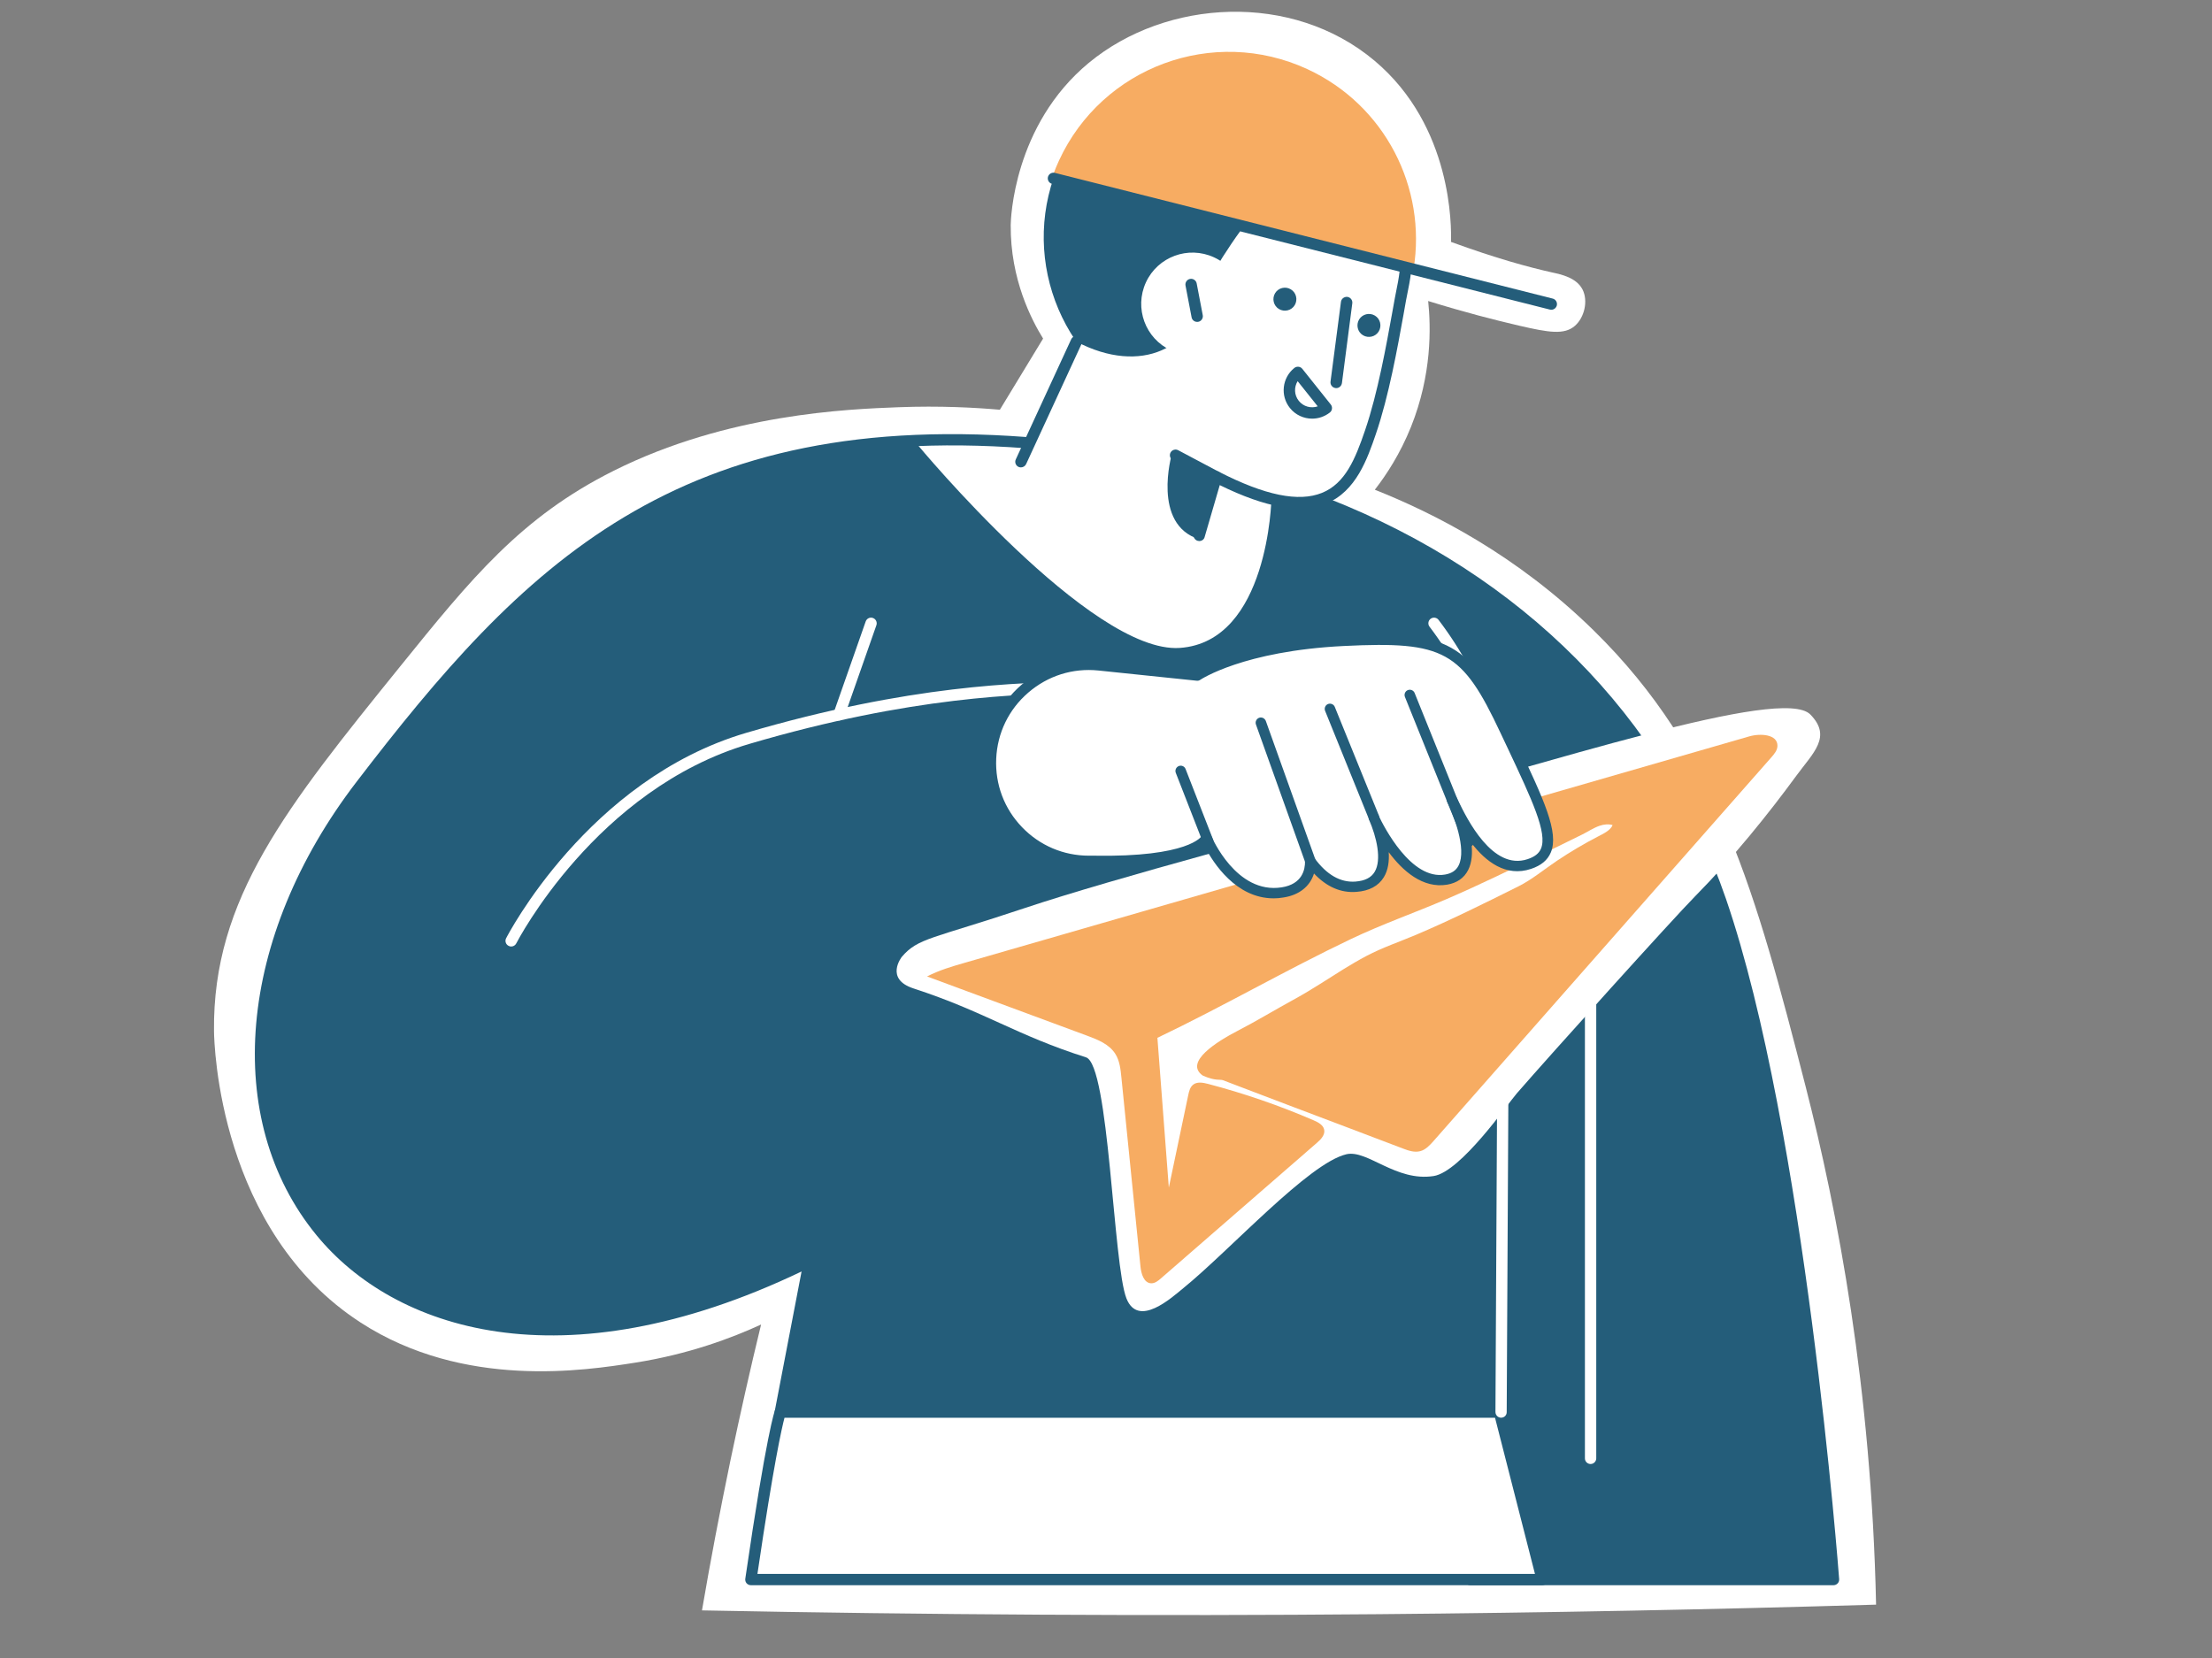<?xml version="1.0" encoding="utf-8"?>
<!-- Generator: Adobe Illustrator 28.2.0, SVG Export Plug-In . SVG Version: 6.00 Build 0)  -->
<svg version="1.1" xmlns="http://www.w3.org/2000/svg" xmlns:xlink="http://www.w3.org/1999/xlink" x="0px" y="0px"
	 viewBox="0 0 2732 2048" style="enable-background:new 0 0 2732 2048;" xml:space="preserve">
<rect x="0" y="0" width="2732" height="2048" fill="#808080" stroke="none"/>
<style type="text/css">
	.st0{display:none;}
	.st1{display:inline;fill:#64DBE2;}
	.st2{fill:#FFFFFF;}
	.st3{fill:#51D39C;}
	.st4{fill:#245D7A;}
	.st5{fill:#F7AC62;}
	.st6{fill:#DD5D77;}
	.st7{fill:#55A0BF;}
	.st8{fill:#64DBE2;}
	.st9{fill:#FD5F2F;}
	.st10{fill:#FFB743;}
	.st11{fill:#FFE65F;}
</style>
<g id="Hintergrund_xA0_Bild_00000003784139962357211760000006057162662276922507_" class="st0">
	<rect x="-2788" y="-56.1" class="st1" width="8322.7" height="4325.5"/>
</g>
<g id="Ebene_7">
</g>
<g id="Ebene_6">
	<path class="st2" d="M494.2,823.2c87.3-108,148.9-184.3,263.7-241.7c141.1-70.6,289.5-76.1,351.5-78.5c52.1-2,95.5,0.5,125.5,3.1
		c17.8-29.3,35.6-58.6,53.4-87.9c-13.8-22.4-40.6-72.8-40-140.5c0.1-5.8,3-122.8,96.5-200.1c95.5-79,251.3-88.2,353.1-2.4
		c96.2,81.1,94.7,205.4,94.2,223.6c55.9,20.4,96.1,31.3,124.8,37.7c11.4,2.5,30.2,6.4,37.7,21.2c7,13.9,2.4,34.3-9.4,44.7
		c-13.1,11.5-32.3,8.3-68.3,0c-29.8-6.9-68.2-16.7-113-30.6c3.4,32.5,4.7,90.8-21.2,155.4c-13.3,33.1-30.1,58.9-44.7,77.7
		c72.3,28.7,175,80.2,270.7,174.2c153.4,150.7,200,323.7,261.3,562.6c39.5,154.1,81.3,372.2,87.1,640.3
		c-204.8,6.1-409.6,10-614.4,11.8c-278.5,2.4-557.1,0.8-835.7-4.7c10.3-60.3,22.1-122.3,35.3-186c12-57.4,24.6-113.2,37.7-167.1
		c-36.5,16.8-89.4,36.7-155.4,47.1c-61.7,9.7-211.3,33.2-339-49.4c-175-113.2-181.1-343.3-181.3-360.2
		C262.5,1109.9,354.3,996.3,494.2,823.2z"/>
	<g>
		<g>
			<g>
				<g>
					<g>
						<path class="st4" d="M2264.5,1951c0,0-40.7-551.2-139.5-838.6c-124.5-362.3-450.9-475.4-494.7-493.3
							c-4.2-1.7-65.4-24.6-88-30.1c-62.3-15.4-253.6-40.4-253.6-40.4c-433.1-39.2-625.7,137.9-843,421.5
							c-308.8,403-10.7,866.7,553.8,587.9l-35.8,186.1h841l11,206.8L2264.5,1951z"/>
					</g>
				</g>
			</g>
		</g>
		<g>
			<g>
				<g>
					<g>
						<path class="st2" d="M1133.3,549.4c0,0,214.1,258.4,323.8,250.9c109.8-7.6,113.2-184.2,113.2-184.2l27-9.1
							c-19.6-7-42.9-15-55-18c-62.3-15.4-253.6-40.4-253.6-40.4c-56.5-5.1-108.8-6.5-157.7-4.5L1133.3,549.4z"/>
					</g>
				</g>
			</g>
		</g>
		<g>
			<g>
				<g>
					<g>
						<path class="st4" d="M2264.5,1958l-448.7,0c-3.7,0-6.8-2.9-7-6.7l-10.6-200.2H963.8c-2.1,0-4.1-0.9-5.4-2.5
							c-1.3-1.6-1.9-3.7-1.5-5.8l33.1-172.3c-297.4,142.1-504.1,70.9-598.9-44.6c-117.6-143.1-97.9-368.2,49.1-560
							c203.5-265.5,395.1-465.4,849.2-424.3c8.1,1.1,192.6,25.2,254.6,40.6c23,5.7,84.2,28.5,89,30.5c2,0.8,4.5,1.8,7.5,3
							c239.4,93.9,413.8,269.5,491.2,494.5c97.9,284.9,139.4,834.8,139.8,840.3c0.1,2-0.5,3.9-1.9,5.3
							C2268.3,1957.2,2266.4,1958,2264.5,1958z M1822.4,1943.9l434.5,0c-5.4-67.2-47.4-564.2-138.5-829.3
							c-76-221.1-247.5-393.7-483-486c-3.1-1.2-5.7-2.2-7.7-3.1c-4.5-1.8-65.1-24.4-87-29.8c-61.2-15.1-250.9-40-252.8-40.3
							c-446.7-40.4-635.7,156.8-836.5,418.9C308.4,1160.9,288.5,1379,401.9,1517c92.8,112.9,297.7,181.3,594.5,34.8
							c2.4-1.2,5.3-0.9,7.4,0.7c2.1,1.6,3.1,4.3,2.6,6.9l-34.2,177.7h832.5c3.7,0,6.8,2.9,7,6.7L1822.4,1943.9z"/>
					</g>
				</g>
			</g>
		</g>
		<g>
			<g>
				<g>
					<g>
						<path class="st2" d="M963.8,1744.1l888.3,0l52.9,206.9H927.4C953.9,1769.1,963.8,1744.1,963.8,1744.1z"/>
					</g>
				</g>
			</g>
		</g>
		<g>
			<g>
				<g>
					<g>
						<path class="st4" d="M1904.9,1958H927.4c-2,0-4-0.9-5.3-2.4c-1.3-1.5-1.9-3.6-1.6-5.6c26.3-180.6,36.3-207.4,36.8-208.5
							c1.1-2.7,3.6-4.5,6.5-4.5l888.3,0c3.2,0,6,2.2,6.8,5.3l52.8,206.9c0.5,2.1,0.1,4.3-1.3,6C1909.1,1957,1907.1,1958,1904.9,1958
							z M935.5,1944h960.3l-49.3-192.8l-877.6,0C965.6,1763.8,955.5,1808,935.5,1944z"/>
					</g>
				</g>
			</g>
		</g>
		<g>
			<g>
				<g>
					<g>
						<path class="st2" d="M1854,1751.1c-3.9,0-7-3.2-7-7.1l3.8-719c0.5-90.1-29-176.9-85.2-250.9c-2.4-3.1-1.7-7.5,1.3-9.8
							c3.1-2.3,7.5-1.7,9.8,1.3c58.1,76.5,88.5,166.2,88,259.5l-3.8,719C1861,1748,1857.9,1751.1,1854,1751.1z"/>
					</g>
				</g>
			</g>
		</g>
		<g>
			<g>
				<g>
					<path class="st4" d="M1310,198c-52.5,113.8-2.8,248.5,111,301c113.8,52.5,248.5,2.8,301-111c52.5-113.8,2.8-248.5-111-301
						C1497.2,34.6,1362.4,84.3,1310,198z"/>
				</g>
			</g>
		</g>
		<g>
			<g>
				<g>
					<g>
						<path class="st2" d="M1329.3,421.9c80.5,42.4,147.8,6.8,154.8-59.8c0,0,101.4-197.4,189-168.3c53.5,26.8,74.4,90.9,59.4,162.2
							c-6.6,31.2-18.9,117-39.7,177.6c-20.7,60.3-47.3,128.7-190.5,55.3l-45.3,98.2l-196.1-116.9L1329.3,421.9z"/>
					</g>
				</g>
			</g>
		</g>
		<g>
			<g>
				<g>
					<g>
						<path class="st4" d="M1481.2,668.3c-0.6,0-1.3-0.1-2-0.3c-3.7-1.1-5.9-5-4.8-8.7l21-72.3c0.6-2,2-3.7,4-4.5
							c1.9-0.8,4.1-0.8,6,0.2c56.9,29.2,98.6,37.7,127.3,26.1c28.8-11.6,41.2-41.9,53.3-77.4c15.6-45.5,26.4-105.8,33.6-145.7
							c2.3-12.8,4.2-23.5,5.8-31.1c14.9-70.6-6.4-129.8-55.6-154.4c-3.5-1.7-4.9-6-3.1-9.4c1.7-3.5,6-4.9,9.4-3.1
							c55.2,27.6,79.4,92.7,63.1,169.9c-1.6,7.5-3.5,18-5.7,30.7c-7.3,40.3-18.2,101.2-34.2,147.8c-10.3,30-24.3,71-61.4,85.9
							c-31.3,12.7-74.4,5.2-131.4-22.8l-18.7,64.2C1487.1,666.3,1484.3,668.3,1481.2,668.3z"/>
					</g>
				</g>
			</g>
		</g>
		<g>
			<g>
				<g>
					<g>
						<path class="st4" d="M1260.9,577.3c-1,0-2-0.2-2.9-0.6c-3.5-1.6-5.1-5.8-3.4-9.3l68.4-148.3c1.6-3.5,5.8-5.1,9.3-3.4
							c3.5,1.6,5.1,5.8,3.4,9.3l-68.4,148.3C1266.1,575.8,1263.5,577.3,1260.9,577.3z"/>
					</g>
				</g>
			</g>
		</g>
		<g>
			<g>
				<g>
					<g>
						<path class="st4" d="M1502.2,596c-1.1,0-2.2-0.3-3.3-0.8l-50.3-26.7c-3.4-1.8-4.7-6.1-2.9-9.5c1.8-3.4,6.1-4.7,9.5-2.9
							l50.3,26.7c3.4,1.8,4.7,6.1,2.9,9.5C1507.2,594.6,1504.8,596,1502.2,596z"/>
					</g>
				</g>
			</g>
		</g>
		<g>
			<g>
				<g>
					<g>
						<path class="st4" d="M1574.8,362.2c-4,6.7-1.9,15.5,4.8,19.5c6.7,4,15.5,1.9,19.5-4.8c4-6.7,1.9-15.5-4.8-19.5
							C1587.6,353.3,1578.8,355.5,1574.8,362.2z"/>
					</g>
				</g>
			</g>
		</g>
		<g>
			<g>
				<g>
					<g>
						<path class="st4" d="M1678.6,394.6c-4,6.7-1.9,15.5,4.8,19.5c6.7,4,15.5,1.9,19.5-4.8c4-6.7,1.9-15.5-4.8-19.5
							C1691.4,385.8,1682.7,387.9,1678.6,394.6z"/>
					</g>
				</g>
			</g>
		</g>
		<g>
			<g>
				<g>
					<g>
						<path class="st4" d="M1447.3,561c0,0-25.1,86.9,33.9,105.1l21-77.2L1447.3,561z"/>
					</g>
				</g>
			</g>
		</g>
		<g>
			<g>
				<g>
					<g>
						<g>
							<path class="st2" d="M1415.3,348.8c-14.6,31.8-0.8,69.4,31,84c31.8,14.6,69.4,0.8,84-31c14.7-31.8,0.8-69.4-31-84
								C1467.5,303.2,1429.9,317.1,1415.3,348.8z"/>
						</g>
					</g>
				</g>
			</g>
			<g>
				<g>
					<g>
						<g>
							<path class="st4" d="M1478.6,397.6c-3.3,0-6.3-2.3-6.9-5.7l-7.5-39.2c-0.7-3.8,1.8-7.5,5.6-8.2c3.8-0.7,7.5,1.8,8.2,5.6
								l7.5,39.2c0.7,3.8-1.8,7.5-5.6,8.2C1479.5,397.5,1479,397.6,1478.6,397.6z"/>
						</g>
					</g>
				</g>
			</g>
		</g>
		<g>
			<g>
				<g>
					<g>
						<path class="st4" d="M1650.3,479.4c-0.3,0-0.6,0-0.9-0.1c-3.8-0.5-6.6-4-6.1-7.9l12.9-98.6c0.5-3.8,4-6.5,7.9-6.1
							c3.8,0.5,6.6,4,6.1,7.9l-12.8,98.6C1656.8,476.9,1653.8,479.4,1650.3,479.4z"/>
					</g>
				</g>
			</g>
		</g>
		<g>
			<g>
				<g>
					<g>
						<path class="st5" d="M1614.5,85.3c-115.9-53.4-253.2-2.8-306.6,113.1c-2.6,5.7-5,11.4-7.1,17.2l445.1,116.6
							C1762.2,232.3,1710.9,129.8,1614.5,85.3z"/>
					</g>
				</g>
			</g>
		</g>
		<g>
			<g>
				<g>
					<g>
						<path class="st2" d="M1964.5,1808.3c-3.9,0-7-3.1-7-7v-694.8c0-3.9,3.1-7,7-7c3.9,0,7,3.1,7,7v694.8
							C1971.5,1805.1,1968.4,1808.3,1964.5,1808.3z"/>
					</g>
				</g>
			</g>
		</g>
		<g>
			<g>
				<g>
					<g>
						<path class="st4" d="M1916,382.6c-0.6,0-1.2-0.1-1.7-0.2l-614.9-155.3c-3.8-0.9-6-4.8-5.1-8.5c1-3.8,4.8-6,8.5-5.1
							l614.9,155.3c3.8,0.9,6,4.8,5.1,8.5C1921.9,380.5,1919.1,382.6,1916,382.6z"/>
					</g>
				</g>
			</g>
		</g>
		<g>
			<g>
				<g>
					<g>
						<path class="st2" d="M631.4,1169.1c-1.1,0-2.1-0.2-3.2-0.8c-3.5-1.7-4.9-6-3.1-9.4c1-2,100.9-196.1,296.5-253.7
							c202.6-59.6,339-62.1,412.2-63.4l8.8-0.2c4,0,7.1,3.1,7.2,6.9c0.1,3.9-3,7.1-6.9,7.2l-8.8,0.2c-72.6,1.3-207.7,3.8-408.5,62.9
							c-189.7,55.8-287,244.6-288,246.5C636.4,1167.7,633.9,1169.1,631.4,1169.1z"/>
					</g>
				</g>
			</g>
		</g>
		<g>
			<g>
				<g>
					<g>
						<path class="st2" d="M1036.2,889.9c-0.8,0-1.6-0.1-2.3-0.4c-3.7-1.3-5.6-5.3-4.3-9l39.6-112.9c1.3-3.7,5.3-5.6,8.9-4.3
							c3.7,1.3,5.6,5.3,4.3,9l-39.6,112.9C1041.9,888.1,1039.2,889.9,1036.2,889.9z"/>
					</g>
				</g>
			</g>
		</g>
		<g>
			<g>
				<g>
					<g>
						<path class="st4" d="M1620.6,517.1c-10.3,0-20.6-4.5-27.5-13.2c-12.1-15.1-9.6-37.3,5.5-49.4c1.5-1.2,3.3-1.7,5.2-1.5
							c1.9,0.2,3.5,1.1,4.7,2.6l35.1,44c1.2,1.5,1.7,3.3,1.5,5.2c-0.2,1.9-1.1,3.5-2.6,4.7C1636,514.6,1628.3,517.1,1620.6,517.1z
							 M1602.7,470.8c-4.6,7.4-4.3,17.2,1.4,24.3c5.7,7.2,15.2,9.6,23.4,6.8L1602.7,470.8z"/>
					</g>
				</g>
			</g>
		</g>
	</g>
	<g>
		<path class="st2" d="M1341.3,1306c-86.4-27.4-124.9-56.4-213-85.1c-36.1-11.7-14.5-39-14.5-39c20.2-23.6,36.7-21.8,151.6-60.2
			c110.7-37,344.7-99,420.7-118.9c228.5-60,514.6-156.1,549.8-120.3c27,27.5,3.6,47.2-17.3,75.7c-34.2,46.7-77.2,100.4-125.5,149.4
			c-26.6,27-177.8,194.6-219.8,243c-11.2,12.9-69,96.7-102.6,102c-46.6,7.3-81.9-32.9-107.8-26.9
			c-46.5,10.9-144.2,118.9-201.2,165.2c-14.8,12.1-55.8,49.5-70.4,13C1374.7,1562.4,1370,1315.1,1341.3,1306z"/>
		<path class="st5" d="M1973.7,1033.2c-17.4,9-34.3,19-50.6,29.9c-16,10.7-30.7,23.2-47.9,31.8c-41.7,20.8-83.5,41.6-126.4,59.8
			c-20.4,8.6-41.4,15.7-61,26c-19.7,10.4-38.4,22.7-57.3,34.6c-10.2,6.4-20.5,12.7-31.1,18.5c-23.9,13-47.1,27.2-71.3,39.7
			c-24.3,12.6-66.2,38.4-42.6,55c16,7.1,21.4,4.3,25.1,5.8c11,4.2,9,3.4,19.9,7.6c22.4,8.6,44.8,17.1,67.3,25.6
			c44.9,17,89.8,33.9,134.6,51c7,2.7,14.5,5.3,21.7,3.4c6.8-1.8,11.9-7.4,16.6-12.7c139.1-158,278.2-315.9,417.2-473.9
			c3.6-4.1,7.3-8.6,7.4-14c0.3-14.4-21.1-15.7-34.9-11.7c-322.8,93.2-645.6,186.3-968.5,279.5c-16,4.6-32.1,9.3-46.9,17
			c65.8,24.4,131.7,48.7,197.5,73.1c13.3,4.9,27.4,10.5,35,22.5c5.4,8.5,6.5,18.9,7.5,28.9c7.9,78,15.8,156,23.6,234
			c0.9,8.8,4.2,20.1,13.1,20.5c4.7,0.2,8.8-3.1,12.3-6.2c64.2-55.8,128.3-111.5,192.5-167.3c4.9-4.2,10.2-9.8,9-16.1
			c-1.1-5.9-7.3-9.2-12.8-11.6c-42.3-18.3-86.1-33.4-130.7-45.1c-6.2-1.6-13.5-3-18.5,1.1c-3.7,3-4.9,8-5.9,12.7
			c-8,38.1-16,76.2-24,114.3c-4.7-61.7-9.4-123.4-14.1-185c80.8-38.6,158.4-83.6,239.2-122.1c38.6-18.4,78.7-32.4,117.8-49.2
			c41.3-17.8,81.7-37.5,122-57.4c15.2-7.5,30.4-15,45.6-22.4c7.3-3.6,14.1-8.3,21.8-10.9c5.1-1.7,10.7-2.3,15.8-0.8
			C1989.1,1025.8,1979.8,1030,1973.7,1033.2z"/>
	</g>
	<g>
		<g>
			<g>
				<g>
					<path class="st2" d="M1859.2,902.4c-47.9-102.2-71.2-117.2-199.4-111c-128.2,6.3-180.9,43-180.9,43l-121.3-12.6
						c-69.3-7.2-130.4,45.5-133.5,115.1c-3.1,69.4,52.6,127.1,122.1,126.5l5,0c127.1,2.3,139.1-28,139.1-28s31.7,76.8,93.9,67
						c26.8-4.2,34.4-22.8,34.2-38.6c13.6,18.7,32.1,33.5,56.3,31.6c53.9-4.1,29.5-68.9,22.4-85.4c7.9,16.9,42.6,84.4,89,76.5
						c48.5-8.2,13.6-86.2,7.2-99c7.8,15,42.5,97.4,95.6,79.7C1933.3,1052.4,1907.1,1004.5,1859.2,902.4z"/>
				</g>
			</g>
		</g>
	</g>
	<g>
		<g>
			<g>
				<g>
					<path class="st4" d="M1573,1109.6c-46.5,0-74.5-43.8-84.5-63c-13.2,10.1-47.8,24.8-137.4,23.2l-4.9,0
						c-35.6,0.4-68.4-13.5-92.9-39c-24.6-25.5-37.2-58.9-35.6-94.3c1.6-35.5,17.3-67.8,44.2-90.9c26.9-23.2,61.1-33.9,96.5-30.3
						l119,12.3c11.1-6.9,66-37.1,182.2-42.8c129.1-6.3,155.9,8.7,205.6,114.7l9.3,19.9c32.1,68,51.4,109,40.8,133.7
						c-4,9.4-12,16-24.3,20.1c-31.1,10.4-56-9-73.7-32c1.5,12,0.8,24-4,33.4c-5,9.9-13.8,16-26,18.1c-30.1,5-54.9-17-72.1-40.1
						c0.7,11-0.6,21.9-6,30.8c-6.6,10.9-18,17-33.9,18.2c-19.3,1.5-36.8-6.2-52.4-22.7c-4.9,15.8-18.2,26.6-37.5,29.6
						C1581,1109.3,1576.9,1109.6,1573,1109.6z M1490.3,1028.7c2.6,0,4.9,1.7,5.9,4.2c0.3,0.7,30.6,72.1,86.9,63.1
						c25.3-4,28.9-21.9,28.7-32.2c0-2.8,1.8-5.3,4.4-6.2c2.7-0.9,5.6,0.1,7.3,2.3c15.1,20.7,32.1,30.3,50.5,29
						c11.7-0.9,19.5-4.8,23.8-12c9-14.9,2.4-43-6.9-64.4c-1.4-3.2,0.1-7,3.3-8.4c3.2-1.4,7-0.1,8.5,3.2
						c6.3,13.4,40.1,80.2,82.1,72.9c8.1-1.4,13.6-5,16.7-11.2c10.4-20.5-6.7-63.7-14.2-78.6c-1.6-3.2-0.3-7,2.8-8.6
						c3.2-1.6,7-0.4,8.7,2.8c0.6,1.2,1.5,2.9,2.5,5c10.4,21.3,41.9,86.1,85.4,71.6c8.7-2.9,14-7,16.5-12.9
						c8.3-19.4-11.2-60.7-40.6-123.2l-9.4-19.9c-47.5-101.3-69.3-113.4-193.3-107.3c-124.4,6.1-177,41.5-177.5,41.8
						c-1.3,0.9-2.8,1.3-4.3,1.1l-121.3-12.6c-31.8-3.3-62.5,6.4-86.7,27.2c-24.2,20.8-38.3,49.9-39.7,81.7
						c-1.4,31.8,9.9,61.8,32,84.7c21.8,22.6,51.1,35.1,82.5,35.1c0.3,0,0.7,0,1,0l5,0c117.7,2.1,133.2-24,133.3-24.3
						C1485.4,1030.2,1487.7,1028.7,1490.3,1028.7C1490.3,1028.7,1490.3,1028.7,1490.3,1028.7z"/>
				</g>
			</g>
		</g>
	</g>
	<g>
		<g>
			<g>
				<g>
					<path class="st4" d="M1492.2,1045.9c-2.6,0-5-1.6-6-4.1l-34-87.2c-1.3-3.3,0.4-7.1,3.7-8.4c3.3-1.3,7.1,0.3,8.4,3.7l34,87.2
						c1.3,3.3-0.4,7.1-3.7,8.4C1493.8,1045.8,1493,1045.9,1492.2,1045.9z"/>
				</g>
			</g>
		</g>
	</g>
	<g>
		<g>
			<g>
				<g>
					<path class="st4" d="M1618.4,1070.1c-2.7,0-5.1-1.6-6.1-4.3l-61.1-170.9c-1.2-3.4,0.6-7.1,3.9-8.3c3.4-1.2,7,0.6,8.3,3.9
						l61.1,170.9c1.2,3.4-0.6,7.1-3.9,8.3C1619.8,1070,1619.1,1070.1,1618.4,1070.1z"/>
				</g>
			</g>
		</g>
	</g>
	<g>
		<g>
			<g>
				<g>
					<path class="st4" d="M1697,1016.4c-2.6,0-5-1.5-6-4L1636.6,878c-1.3-3.3,0.3-7.1,3.6-8.4c3.3-1.3,7.1,0.3,8.4,3.6l54.5,134.3
						c1.3,3.3-0.3,7.1-3.6,8.4C1698.7,1016.2,1697.8,1016.4,1697,1016.4z"/>
				</g>
			</g>
		</g>
	</g>
	<g>
		<g>
			<g>
				<g>
					<path class="st4" d="M1814.2,1045.9c-2.6,0-5-1.5-6-4l-73-181.1c-1.3-3.3,0.3-7.1,3.6-8.4c3.3-1.3,7.1,0.3,8.4,3.6l73,181.1
						c1.3,3.3-0.3,7.1-3.6,8.4C1815.8,1045.8,1815,1045.9,1814.2,1045.9z"/>
				</g>
			</g>
		</g>
	</g>
</g>
<g id="Vektorebene_00000098201123679909567420000015221473939649006013_">
</g>
<g id="Vektorebene_00000111897391491890289160000012210881621709688487_">
</g>
<g id="Vektorebene_00000091720408912138564680000011812163276141564037_">
</g>
</svg>
